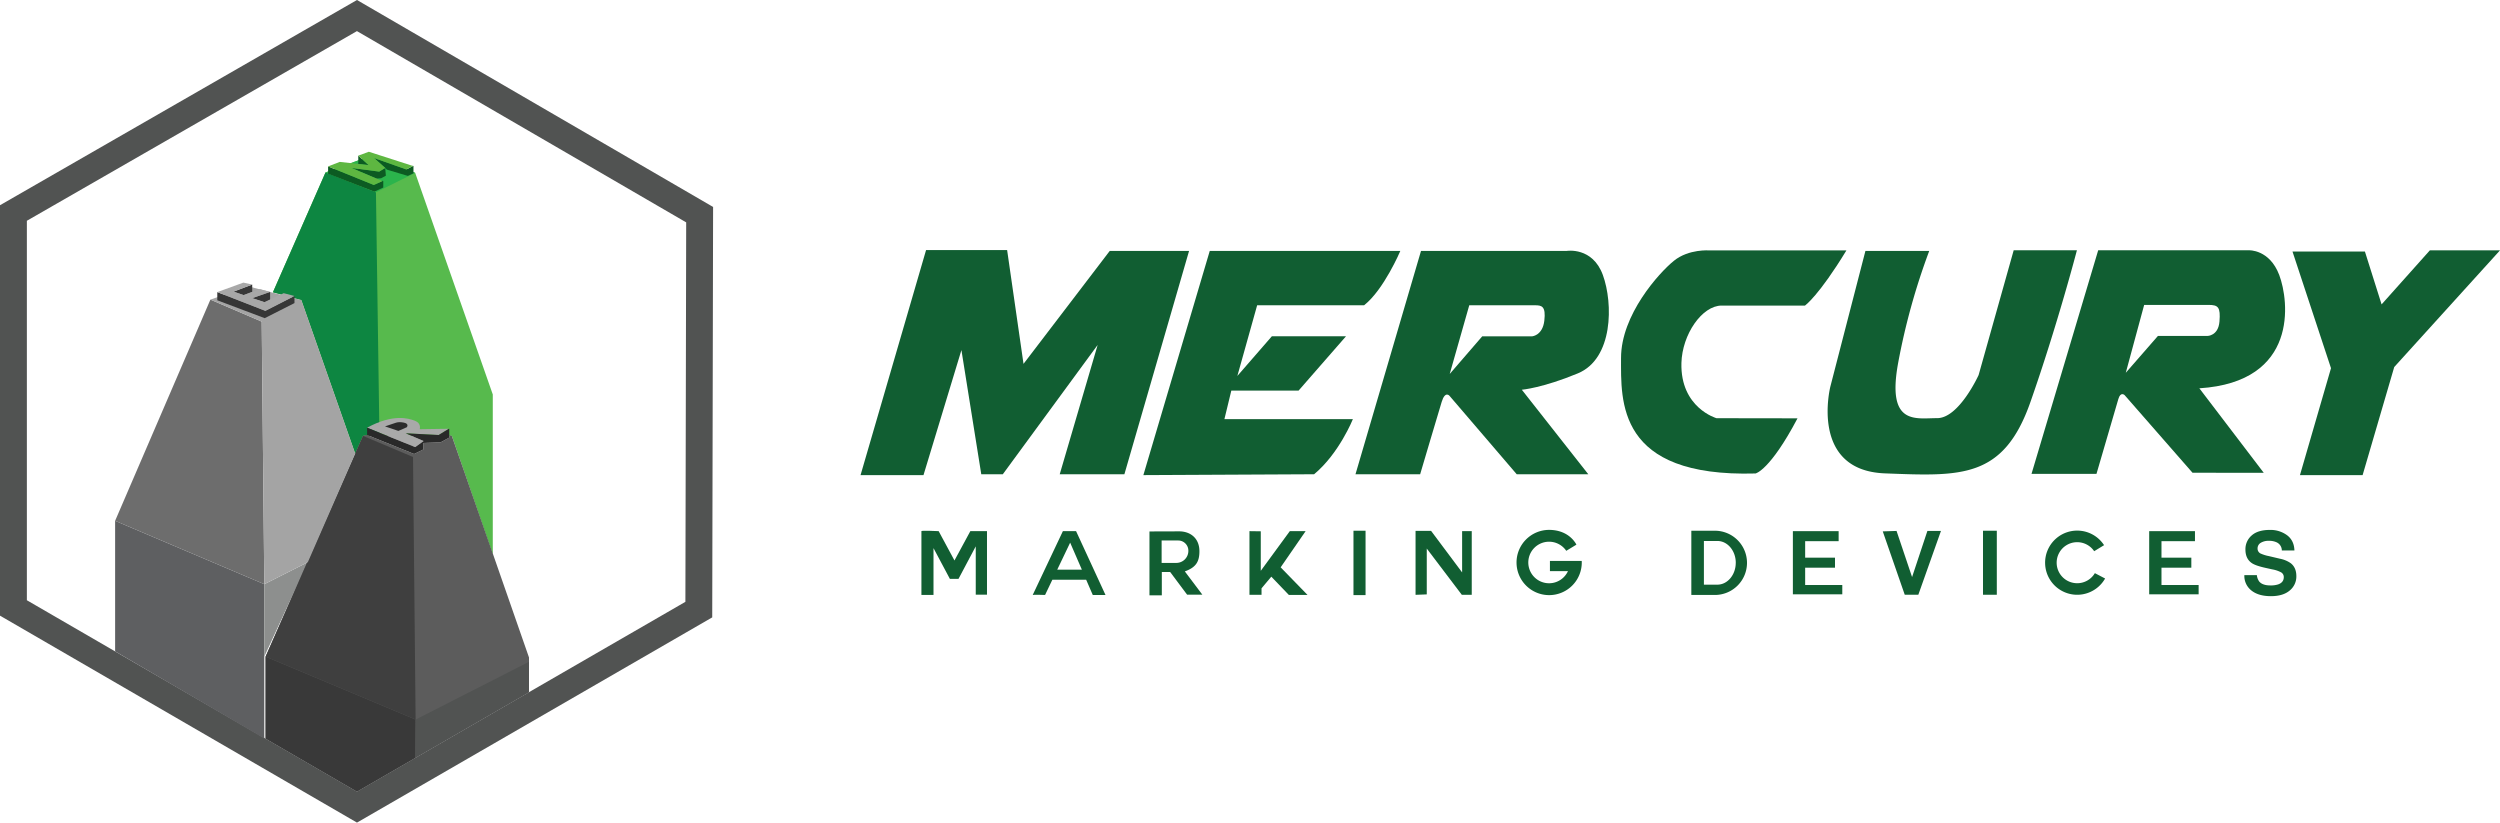 <?xml version="1.0" encoding="UTF-8"?> <svg xmlns="http://www.w3.org/2000/svg" viewBox="0 0 1768 581.74"><defs><style>.cls-1{fill:#115e32;}.cls-2{fill:#515352;}.cls-3{fill:#57ba4d;}.cls-4{fill:#0d8641;}.cls-5{fill:#2bb44c;}.cls-6{fill:#0c5b22;}.cls-7{fill:#5eb741;}.cls-8{fill:#6d6d6d;}.cls-9{fill:#5e5f61;}.cls-10{fill:#8d8f8e;}.cls-11{fill:#5c5c5c;}.cls-12{fill:#393939;}.cls-13{fill:#3f3f3f;}.cls-14{fill:#a9a9a9;}.cls-15{fill:#292929;}.cls-16{fill:#2b2b2b;}.cls-17{fill:#a4a4a4;}.cls-18{fill:#373737;}.cls-19{fill:#a8a8a8;}</style></defs><title>Asset 1</title><g id="Layer_2" data-name="Layer 2"><g id="Layer_1-2" data-name="Layer 1"><polygon class="cls-1" points="784.81 177.45 723.83 257.33 712.24 176.84 654.92 176.84 608.58 336 653.09 336 679.92 247.58 693.95 335.39 709.19 335.39 776.27 243.92 749.44 335.39 795.17 335.39 840.91 177.45 784.81 177.45"></polygon><path class="cls-1" d="M870.79,276.24h47.56l33.54-38.42H899.45l-24.39,28.05,14-50H964.7c14-11,25.61-38.42,25.61-38.42H855.54L808.59,336l120.74-.61c17.68-14.64,27.44-39,27.44-39H865.91Z"></path><path class="cls-1" d="M1108,177.45H1004.94L958.6,335.39h45.73s12.81-43.3,15.25-51.23,5.49-4.26,5.49-4.26l47.56,55.49h50.61l-47-59.76s14.63-1.22,39.64-11.59,25-49.39,17.68-69.52S1108,177.45,1108,177.45Zm-15.86,49.39c-1.22,10.37-8.53,11-8.53,11h-35.37l-23,26.63,13.82-48.58h46.35C1090.31,215.87,1093.36,216.48,1092.14,226.84Z"></path><path class="cls-1" d="M1213.9,295.75s-25.61-7.32-24.8-39c.52-20.33,14.64-40.65,28.46-40.65h58.94s9.76-6.91,29.28-39H1209s-14.63-1.22-25.2,7.32-37.4,38.22-37.4,68.71-3.26,84.55,95.12,81.71c0,0,10.17-2,29.68-39Z"></path><path class="cls-1" d="M1424.08,177l-24.8,88.22s-13.83,30.49-29.27,30.49-35.78,5.29-27.65-39a471.13,471.13,0,0,1,22-79.27h-45.13l-24.8,95.94s-15,59.35,38.62,61.39,83.75,4.06,102.85-50.41S1468.79,177,1468.79,177Z"></path><path class="cls-1" d="M1600.92,334.37l-45.54-59.76c70.33-4.47,63.42-61.79,56.51-80.09S1590.35,177,1590.35,177H1483.84l-47.16,158.14h45.94s13.82-47.15,15.44-52.84,4.48-2.85,4.48-2.85l48,54.88Zm-97.57-70.74,13-48h45.53c6.91,0,8.54,1.63,7.72,11.79s-8.53,10.17-8.53,10.17h-35Z"></path><polygon class="cls-1" points="1718.4 177.04 1684.26 215.26 1672.46 177.86 1621.24 177.86 1648.48 260.38 1626.53 336 1670.84 336 1693.2 259.57 1768 177.04 1718.4 177.04"></polygon><path class="cls-1" d="M675,396.37l-11.18-20.74s-12.19-.61-12.19,0v45.13h8.54V387.63l11.58,21.75h6.1l12.2-23v34.15H698V375.63H686.22Z"></path><path class="cls-1" d="M751.67,375.63l-21.34,45.13c.31-.31,8.74,0,8.74,0L744.22,410h23.92l4.67,10.77h9L761,375.63Zm-4,27.24,9.14-19.11,8.29,19.11Z"></path><path class="cls-1" d="M848.23,389.86c0-9.25-6.41-14.09-14.33-14.09l-21,.07V421h8.74V404.5h5.89l12,16.06h10.78l-12.4-16.47C845.89,401.25,848.23,397.08,848.23,389.86Zm-26.73,8.23V382.24h11.73a7.19,7.19,0,0,1,7.18,7.19v.16a8.5,8.5,0,0,1-8.51,8.5Z"></path><path class="cls-1" d="M923.33,375.63H912.15l-20.53,28.05V375.74l-8-.11v45h8.54v-4.58l6.91-8.23,12.4,12.91h13.21l-19-19.51Z"></path><rect class="cls-1" x="957.18" y="375.33" width="8.54" height="45.53"></rect><polygon class="cls-1" points="1034.01 404.8 1012.06 375.43 1001.08 375.43 1001.08 420.66 1009.01 420.35 1009.01 387.93 1033.81 420.66 1040.82 420.66 1040.82 375.63 1034.01 375.63 1034.01 404.8"></polygon><path class="cls-1" d="M1096.11,396.67v7.22h12.76a14.69,14.69,0,1,1-1.21-14.35l7.17-4.36s-4.7-10.45-19.4-10.45a23.07,23.07,0,1,0,23.2,23.07c0-.38,0-.75-.06-1.13Z"></path><path class="cls-1" d="M1212.76,375.33h-16.65v45.43h16.65A22.72,22.72,0,0,0,1235.48,398h0A22.72,22.72,0,0,0,1212.76,375.33ZM1227.52,398c0,8.54-5.83,15.47-13,15.47H1205V382.58h9.54c7.19,0,13,6.92,13,15.46Z"></path><polygon class="cls-1" points="1276.61 401.47 1297.71 401.47 1297.71 394.38 1276.61 394.38 1276.61 382.72 1300.28 382.72 1300.28 375.63 1267.92 375.63 1267.92 420.3 1302.87 420.3 1302.87 413.72 1276.61 413.72 1276.61 401.47"></polygon><polygon class="cls-1" points="1528.6 401.47 1549.71 401.47 1549.71 394.38 1528.6 394.38 1528.6 382.72 1552.28 382.72 1552.28 375.63 1519.91 375.63 1519.91 420.3 1554.87 420.3 1554.87 413.72 1528.6 413.72 1528.6 401.47"></polygon><polygon class="cls-1" points="1352.22 408.11 1341.24 375.48 1331.49 375.79 1347.04 420.61 1356.64 420.61 1372.65 375.48 1363.05 375.48 1352.22 408.11"></polygon><rect class="cls-1" x="1402.38" y="375.33" width="9.76" height="45.28"></rect><path class="cls-1" d="M1469,412.45a14.51,14.51,0,1,1,12-22.64l7-4.27a22.69,22.69,0,1,0,.73,23.58l-7.24-3.79A14.48,14.48,0,0,1,1469,412.45Z"></path><path class="cls-1" d="M1620.07,398.35a19.86,19.86,0,0,0-7.68-3.22l-7.78-1.84a27,27,0,0,1-5.9-1.83,3.82,3.82,0,0,1-2.16-3.55,4.57,4.57,0,0,1,2.19-4,10.56,10.56,0,0,1,5.87-1.44,12.28,12.28,0,0,1,5.52,1.11,6.34,6.34,0,0,1,3.58,5.69h8.91q-.24-7.08-5.26-10.79a19.75,19.75,0,0,0-12.11-3.72q-8.51,0-12.89,3.94a12.74,12.74,0,0,0-4.39,9.91q0,6.53,4.49,9.6,2.64,1.83,9.73,3.4l4.8,1.06a21.08,21.08,0,0,1,6.16,2.07,3.79,3.79,0,0,1,1.94,3.4q0,3.76-4,5.15a17,17,0,0,1-5.44.73c-3.73,0-6.36-.92-7.9-2.74a9.06,9.06,0,0,1-1.69-4.55h-8.85a13.08,13.08,0,0,0,5,10.88q5,4,13.78,4,8.58,0,13.29-4a12.74,12.74,0,0,0,4.7-10.1Q1624,401.48,1620.07,398.35Z"></path><path class="cls-2" d="M252.46,0,0,145.13V435.39L252.46,581.74,503.69,436.61l.61-290.26ZM484.71,425.61,252.43,559.79,19,424.49V156.13L252.43,22,485.27,157.26Z"></path><polygon class="cls-3" points="193 206.72 230.2 121.96 264.04 109.46 293.62 122.26 348.5 278.98 348.5 392.1 319.53 308.25 256.72 308.25 251.21 320.75 213.12 212.21 193 206.72"></polygon><polygon class="cls-4" points="265.87 135.98 268.31 306.42 256.72 308.25 251.21 320.75 213.12 212.21 193 206.72 230.2 121.96 265.87 135.98"></polygon><polygon class="cls-5" points="293.62 122.26 265.87 135.98 230.2 121.96 264.04 109.46 293.62 122.26"></polygon><polygon class="cls-6" points="260.69 116.78 253.37 110.07 253.37 115.96 260.69 116.78"></polygon><polygon class="cls-6" points="270.44 128.06 264.35 130.8 232.03 117.69 232.03 122.87 264.8 135.53 271.05 132.63 271.05 128.06 269.46 127.64 270.44 128.06"></polygon><polygon class="cls-6" points="248.49 118.76 266.25 126.28 269.53 126.08 272.88 124.25 272.43 118.76 268.16 121.35 248.49 118.76"></polygon><polygon class="cls-6" points="290.93 117.01 292.09 117.39 287.37 119.83 264.5 111.75 272.43 118.76 273.65 119.98 288.43 124.4 292.4 122.57 292.4 117.39 290.93 117.01"></polygon><polygon class="cls-7" points="292.09 117.39 287.37 119.83 264.5 111.75 272.43 118.76 268.16 121.35 248.49 118.76 270.44 128.06 264.35 130.8 232.03 117.69 240.26 114.49 260.69 116.78 253.37 110.07 260.84 107.32 292.09 117.39"></polygon><polygon class="cls-8" points="185.07 227.45 148.79 211.9 81.41 368.32 186.9 413.14 185.07 227.45"></polygon><polygon class="cls-9" points="81.41 460.65 81.41 368.32 186.9 413.14 186.9 522.33 81.41 460.65"></polygon><polygon class="cls-10" points="217.7 397.59 186.9 413.14 186.9 464.36 217.7 397.59"></polygon><polygon class="cls-11" points="319.53 308.25 317.7 307.81 317.7 309.47 311.61 312.82 299.26 313.28 299.41 317.86 292.85 321.06 259.62 307.64 259.62 307.48 256.72 308.25 187.82 464.36 187.82 522.33 252.43 559.79 374.11 489.5 374.11 464.97 319.53 308.25"></polygon><polygon class="cls-12" points="293.72 535.94 293.92 508.87 187.82 464.36 187.82 522.33 252.43 559.79 293.72 535.94"></polygon><polygon class="cls-2" points="374.11 468.02 293.92 508.87 293.72 535.94 374.11 489.5 374.11 468.02"></polygon><polygon class="cls-13" points="256.72 308.25 292.09 323.19 293.92 508.87 187.82 464.36 256.72 308.25"></polygon><path class="cls-14" d="M259.62,302.46l34,13.72,5.94-4.27-12.65-5.49,23.32,1.22,7.17-4.42-20.58.31s1.37-4.12-3.36-5.95S277.91,292.55,259.62,302.46Z"></path><polygon class="cls-15" points="317.31 303.28 310.23 307.64 286.91 306.42 299.56 311.91 293.62 316.18 259.62 302.46 259.62 307.64 292.85 321.06 299.41 317.86 299.26 313.28 311.61 312.82 317.7 309.47 317.7 303.22 317.31 303.28"></polygon><path class="cls-16" d="M272.27,301.54l9.46,3.21,5.94-2.6s2.14-2.59-2.44-3.35S280.35,299,272.27,301.54Z"></path><polygon class="cls-17" points="213.12 212.21 175.32 202.45 148.79 211.9 185.07 227.45 186.9 413.14 217.7 397.59 251.21 320.75 213.12 212.21"></polygon><polygon class="cls-18" points="187.06 213.73 191.02 211.86 191.02 206.42 178.37 210.84 187.06 213.73"></polygon><polygon class="cls-18" points="187.66 219.83 153.67 206.57 153.67 212.36 187.21 225.01 208.25 214.34 208.25 209.31 187.66 219.83"></polygon><polygon class="cls-18" points="172.27 208.7 178.37 206.43 178.37 201.23 165.25 206.26 172.27 208.7"></polygon><polygon class="cls-19" points="153.67 206.57 187.66 219.83 208.25 209.31 200.62 207.33 187.06 213.73 178.37 210.84 191.02 206.42 183.7 204.43 172.27 208.7 165.25 206.26 178.37 201.23 172.12 199.86 153.67 206.57"></polygon></g></g></svg> 